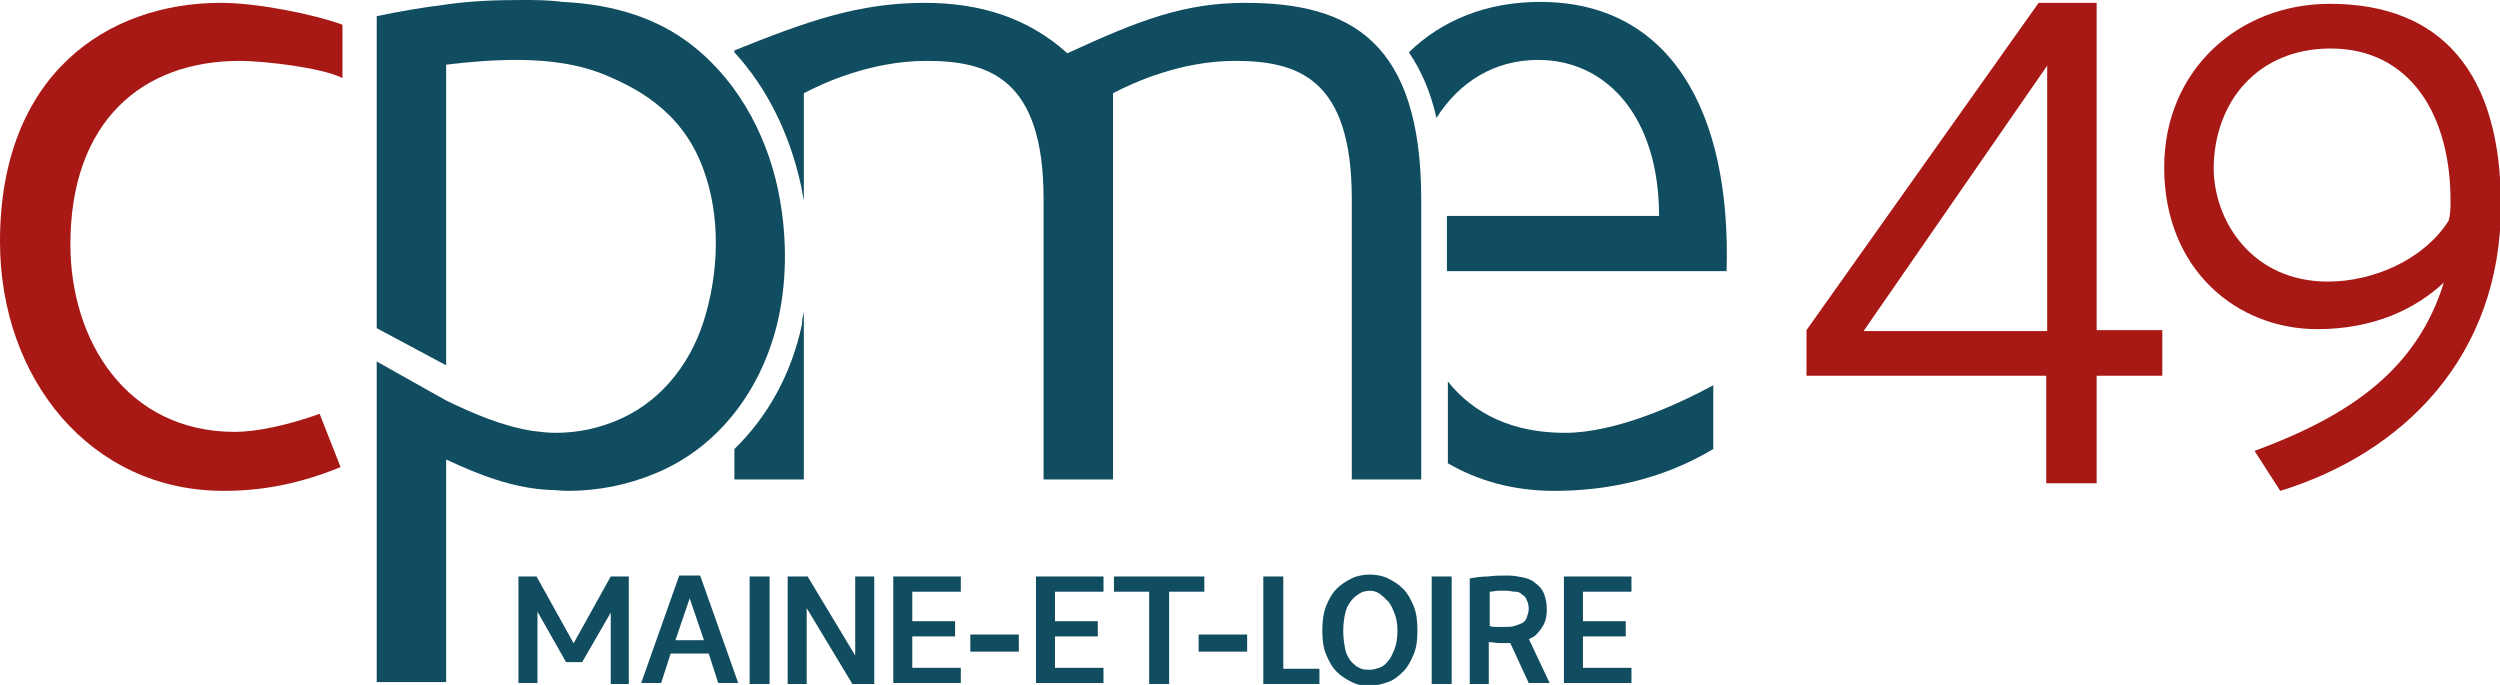 <?xml version="1.0" encoding="utf-8"?>
<!-- Generator: Adobe Illustrator 21.0.2, SVG Export Plug-In . SVG Version: 6.00 Build 0)  -->
<svg version="1.1" id="Calque_1" xmlns="http://www.w3.org/2000/svg" xmlns:xlink="http://www.w3.org/1999/xlink" x="0px" y="0px"
	 viewBox="0 0 262.8 72" style="enable-background:new 0 0 262.8 72;" xml:space="preserve">
<style type="text/css">
	.st0{fill:#114D61;}
	.st1{fill:#A81815;}
</style>
<g>
	<g>
		<path class="st0" d="M60.5,69.6h-1l-3-5.3v7.5h-2V60.6h1.9l4,7.2V69.6z M60.2,67.8l4-7.2h1.9v11.3h-1.9v-7.5l-3,5.2h-1V67.8z"/>
		<path class="st0" d="M77.6,71.8h-2.1l-1-3.1h-4l-1,3.1h-2.1l4-11.3h2.2L77.6,71.8z M71,67.3h3l-1.5-4.4L71,67.3z"/>
		<path class="st0" d="M78.8,60.6h2.1v11.3h-2.1V60.6z"/>
		<path class="st0" d="M82.8,60.6h2v11.3h-2V60.6z M82.8,60.6h2.1l6.8,11.3h-2.1L82.8,60.6z M89.9,60.6h2v11.3h-2V60.6z"/>
		<path class="st0" d="M95.9,70.2h5.1v1.6h-7.1V60.6h7.1v1.6h-5.1v3.1h4.5v1.6h-4.5V70.2z"/>
		<path class="st0" d="M102,66.7h5.1v1.8H102V66.7z"/>
		<path class="st0" d="M110.9,70.2h5.1v1.6h-7.1V60.6h7.1v1.6h-5.1v3.1h4.5v1.6h-4.5V70.2z"/>
		<path class="st0" d="M117.2,60.6h9.4v1.6h-3.7v9.7h-2.1v-9.7h-3.7V60.6z"/>
		<path class="st0" d="M126,66.7h5.1v1.8H126V66.7z"/>
		<path class="st0" d="M132.8,60.6h2.1v9.7h3.8v1.6h-5.9V60.6z"/>
		<path class="st0" d="M144,60.4c0.6,0,1.3,0.1,1.9,0.4s1.1,0.6,1.6,1.1s0.8,1.1,1.1,1.8c0.3,0.7,0.4,1.6,0.4,2.6
			c0,1-0.1,1.8-0.4,2.5s-0.6,1.3-1.1,1.8s-1,0.9-1.6,1.1c-0.6,0.2-1.2,0.4-1.9,0.4s-1.3-0.1-1.9-0.4s-1.1-0.6-1.6-1.1
			c-0.5-0.5-0.8-1.1-1.1-1.8c-0.3-0.7-0.4-1.6-0.4-2.5c0-1,0.1-1.8,0.4-2.6c0.3-0.7,0.6-1.3,1.1-1.8c0.5-0.5,1-0.8,1.6-1.1
			S143.4,60.4,144,60.4z M144,62.1c-0.4,0-0.8,0.1-1.1,0.3c-0.3,0.2-0.6,0.4-0.9,0.8c-0.3,0.4-0.5,0.8-0.6,1.3
			c-0.1,0.5-0.2,1.1-0.2,1.8c0,0.7,0.1,1.4,0.2,1.9c0.1,0.5,0.3,0.9,0.6,1.3c0.3,0.3,0.6,0.6,0.9,0.7c0.3,0.2,0.7,0.2,1.1,0.2
			c0.3,0,0.7-0.1,1-0.2s0.7-0.4,0.9-0.7c0.3-0.3,0.5-0.8,0.7-1.3c0.2-0.5,0.3-1.2,0.3-1.9c0-0.7-0.1-1.3-0.3-1.8
			c-0.2-0.5-0.4-1-0.7-1.3c-0.3-0.3-0.6-0.6-0.9-0.8C144.7,62.2,144.4,62.1,144,62.1z"/>
		<path class="st0" d="M150.5,60.6h2.1v11.3h-2.1V60.6z"/>
		<path class="st0" d="M154.5,71.8V60.8c0.6-0.1,1.2-0.2,1.9-0.2c0.7-0.1,1.4-0.1,2.1-0.1c0.6,0,1.1,0.1,1.6,0.2
			c0.5,0.1,1,0.3,1.3,0.6c0.4,0.3,0.7,0.6,0.9,1.1s0.3,1,0.3,1.7c0,0.6-0.1,1.1-0.3,1.5c-0.2,0.4-0.5,0.8-0.8,1.1s-0.8,0.5-1.3,0.7
			c-0.5,0.2-1,0.2-1.6,0.2c-0.3,0-0.6,0-1,0s-0.7-0.1-1.1-0.1v4.4H154.5z M156.6,65.8c0.2,0.1,0.5,0.1,0.8,0.1s0.6,0,0.8,0
			c0.3,0,0.7,0,1-0.1c0.3-0.1,0.6-0.2,0.8-0.3c0.2-0.1,0.4-0.3,0.5-0.6s0.2-0.6,0.2-0.9c0-0.4-0.1-0.7-0.2-0.9
			c-0.1-0.3-0.3-0.5-0.5-0.6c-0.2-0.2-0.4-0.3-0.7-0.3s-0.6-0.1-0.9-0.1c-0.3,0-0.6,0-0.9,0c-0.3,0-0.6,0.1-0.9,0.1V65.8z
			 M160.3,66.3l2.6,5.5h-2.2l-2.4-5.2L160.3,66.3z"/>
		<path class="st0" d="M166.4,70.2h5.1v1.6h-7.1V60.6h7.1v1.6h-5.1v3.1h4.5v1.6h-4.5V70.2z"/>
	</g>
	<path class="st0" d="M163.4,51.6c5.3,0,11.2-1.1,16.7-4.4v-6.7c-3.7,2-10.2,5-15.6,5c-5.5,0-9.6-2-12.3-5.4v8.6
		C155.3,50.5,159,51.6,163.4,51.6"/>
	<path class="st0" d="M161.7,6.3c7.2,0,12.7,6,12.7,16.4h-22.3v5.8h29.4c0.5-16.9-6-28.3-19.6-28.3c-5.6,0-10.3,1.9-13.8,5.3
		c1.3,1.9,2.3,4.2,2.9,6.9C153.4,8.6,157.1,6.3,161.7,6.3"/>
	<path class="st0" d="M81.8,20L81.8,20c-1.3-6.2-4.6-12.1-9.8-15.8c-3.8-2.7-8.4-3.8-12.9-4C57.6,0,56.2,0,54.8,0
		c-2.7,0-5.4,0.1-8.1,0.5c-2.4,0.3-4.7,0.7-7.1,1.2v0.1v5.4v3.9v23.4l7.3,3.9V9.7V6.8c2.4-0.3,4.9-0.5,7.4-0.5
		c3.3,0,6.6,0.4,9.6,1.7c4.3,1.8,7.7,4.4,9.6,8.7c2.2,5,2.2,11,0.7,16.3c-1.3,4.7-4.3,8.9-8.9,11c-2.2,1-4.5,1.5-6.9,1.5
		c-0.8,0-1.6-0.1-2.4-0.2c-3.2-0.5-6.2-1.8-9.1-3.2L39.6,38v33.7h7.3V48.3c3.4,1.6,7,3,10.8,3.2c0.7,0,1.3,0.1,2,0.1
		c3.1,0,6.2-0.6,9.1-1.8c6.9-2.8,11.4-9.1,13-16.2C82.8,29.1,82.7,24.4,81.8,20L81.8,20z"/>
	<path class="st0" d="M77.2,47.2v3.2h7.3V32.8c-0.1,0.4-0.2,0.9-0.2,1.3C83.2,39.3,80.7,43.8,77.2,47.2z"/>
	<path class="st0" d="M130.9,0.3c-6.4,0-11.1,1.8-18.7,5.3c-4.1-3.7-9.1-5.3-15-5.3c-6.9,0-12.3,1.9-20,5v0.2c3.4,3.7,5.8,8.5,7,14
		c0.1,0.5,0.2,1.1,0.3,1.6V9.8c1.9-1,7-3.4,12.9-3.4c6.5,0,12.3,1.8,12.3,14.5v29.5h7.3V9.8c1.9-1,7-3.4,12.8-3.4
		c6.6,0,12.3,1.8,12.3,14.5v29.5h7.3V21C149.4,4.3,141.9,0.3,130.9,0.3z"/>
	<path class="st1" d="M0,25.4c0,14.4,9.5,26.2,23.5,26.2c4,0,7.9-0.7,12.3-2.5l-2.2-5.6c-3.3,1.2-6.7,1.9-8.9,1.9
		c-11.4,0-17.3-9.6-17.3-19.7c0-13,7.6-19.3,17.8-19.3c2.5,0,8.6,0.7,10.8,1.8V2.6C33,1.5,27.1,0.3,23.2,0.3C11.3,0.3,0,7.8,0,25.4"
		/>
	<path class="st1" d="M237,47.4c10.3-3.8,17.1-8.7,19.9-17.7c-3,2.8-7.4,4.9-13.3,4.9c-8.5,0-16.1-6.3-16.1-17
		c0-10.3,7.9-17.2,17.4-17.2c11.8,0,18,7.3,18,21.2c0,15.8-10.2,26-23.2,30L237,47.4z M257.6,21.1c0-9.1-4.3-16-12.6-16
		c-7.6,0-12.2,5.5-12.3,12.5c0,5.7,4.1,12,12,12c4.8,0,10.1-2.3,12.7-6.4C257.6,22.5,257.6,21.8,257.6,21.1z"/>
	<path class="st1" d="M215.2,39.5h-25.3v-4.8l24.4-34.4h6.1v34.4h6.9v4.8h-6.9v11.3h-5.3V39.5z M215.2,34.7V6.9l-19.3,27.9H215.2z"
		/>
</g>
</svg>
